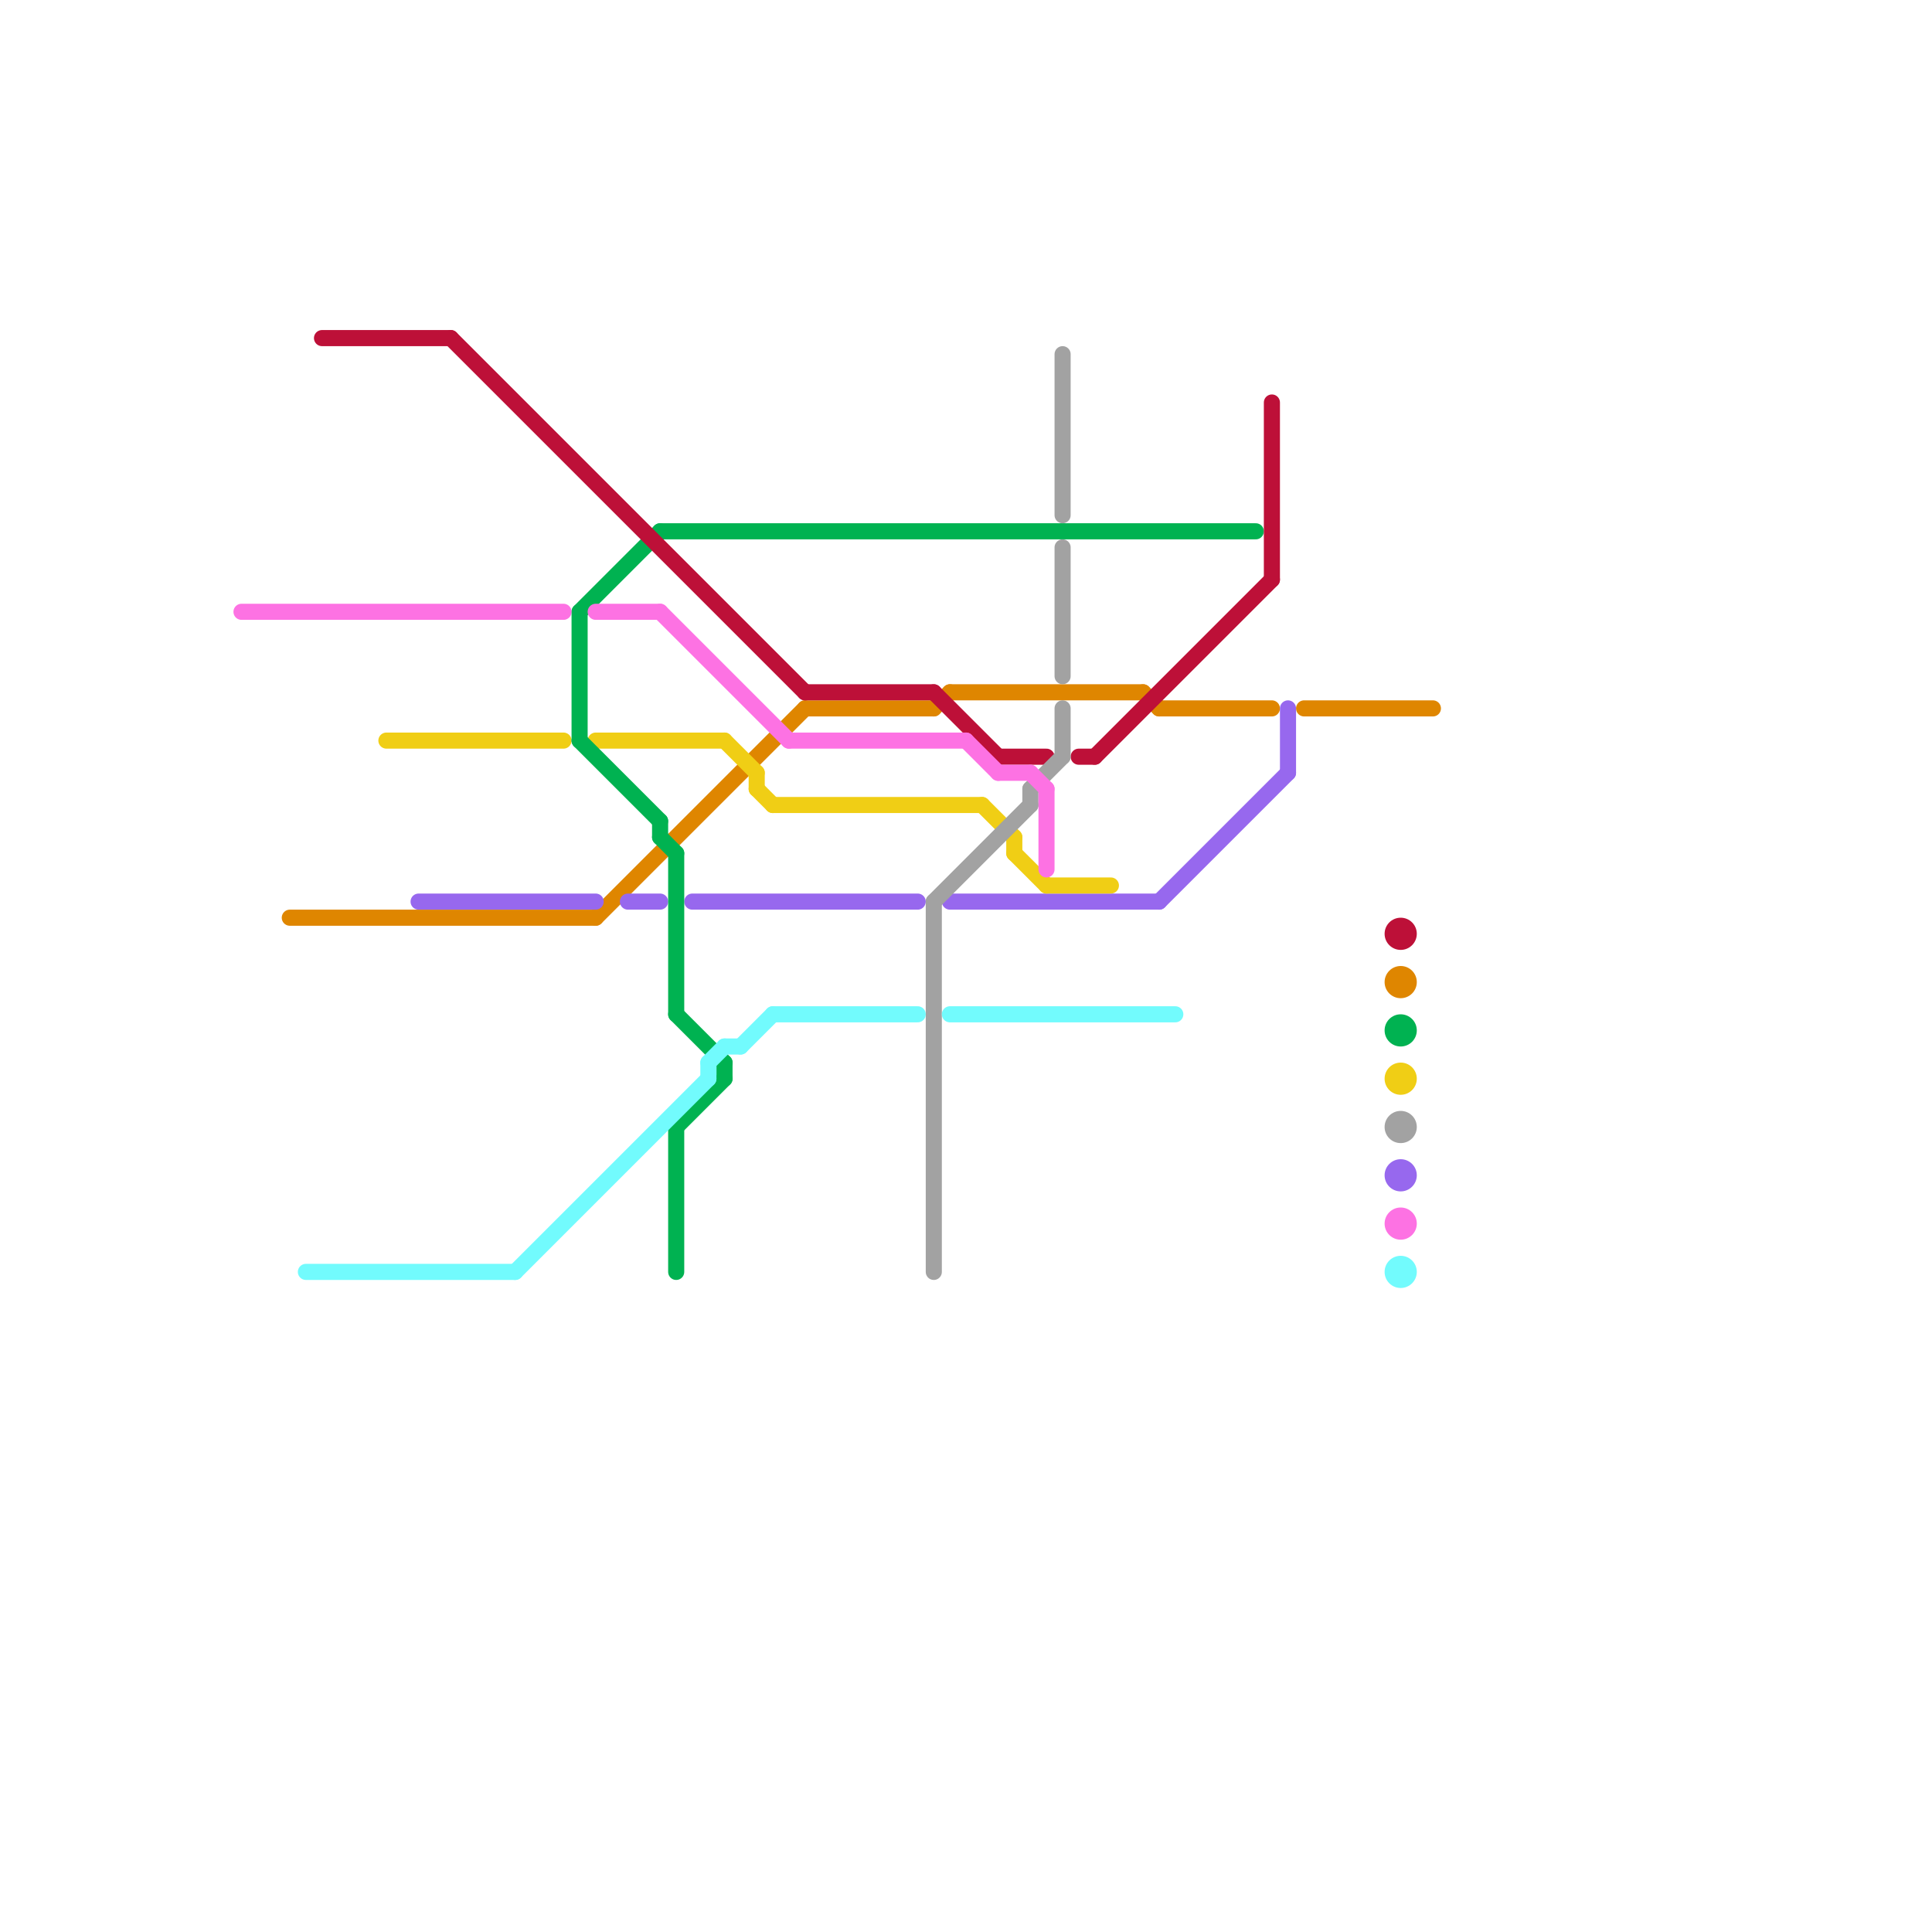 
<svg version="1.1" xmlns="http://www.w3.org/2000/svg" viewBox="0 0 120 120">
<style>text { font: 1px Helvetica; font-weight: 600; white-space: pre; dominant-baseline: central; } line { stroke-width: 1; fill: none; stroke-linecap: round; stroke-linejoin: round; } .c0 { stroke: #df8600 } .c1 { stroke: #9768ee } .c2 { stroke: #f0ce15 } .c3 { stroke: #00b251 } .c4 { stroke: #bd1038 } .c5 { stroke: #a2a2a2 } .c6 { stroke: #fd72e3 } .c7 { stroke: #72fbfd } .w1 { stroke-width: 1; }</style><style>.lxco { stroke: #000; stroke-width: 0.525; fill: #fff; stroke-linecap: square; } .lxci { stroke: #fff; stroke-width: 0.25; fill: #fff; stroke-linecap: square; } </style><defs><g id="l"><circle r="0.45" fill="#fff" stroke="#000" stroke-width="0.2"/></g></defs><line class="c0 " x1="72" y1="44" x2="79" y2="44"/><line class="c0 " x1="18" y1="57" x2="37" y2="57"/><line class="c0 " x1="58" y1="44" x2="59" y2="43"/><line class="c0 " x1="81" y1="44" x2="89" y2="44"/><line class="c0 " x1="50" y1="44" x2="58" y2="44"/><line class="c0 " x1="71" y1="43" x2="72" y2="44"/><line class="c0 " x1="37" y1="57" x2="50" y2="44"/><line class="c0 " x1="59" y1="43" x2="71" y2="43"/><circle cx="87" cy="61" r="1" fill="#df8600" /><line class="c1 " x1="59" y1="56" x2="72" y2="56"/><line class="c1 " x1="26" y1="56" x2="37" y2="56"/><line class="c1 " x1="39" y1="56" x2="41" y2="56"/><line class="c1 " x1="72" y1="56" x2="80" y2="48"/><line class="c1 " x1="43" y1="56" x2="57" y2="56"/><line class="c1 " x1="80" y1="44" x2="80" y2="48"/><circle cx="87" cy="73" r="1" fill="#9768ee" /><line class="c2 " x1="45" y1="46" x2="47" y2="48"/><line class="c2 " x1="47" y1="49" x2="48" y2="50"/><line class="c2 " x1="65" y1="55" x2="69" y2="55"/><line class="c2 " x1="63" y1="53" x2="65" y2="55"/><line class="c2 " x1="48" y1="50" x2="61" y2="50"/><line class="c2 " x1="61" y1="50" x2="63" y2="52"/><line class="c2 " x1="24" y1="46" x2="35" y2="46"/><line class="c2 " x1="37" y1="46" x2="45" y2="46"/><line class="c2 " x1="63" y1="52" x2="63" y2="53"/><line class="c2 " x1="47" y1="48" x2="47" y2="49"/><circle cx="87" cy="67" r="1" fill="#f0ce15" /><line class="c3 " x1="42" y1="63" x2="45" y2="66"/><line class="c3 " x1="42" y1="53" x2="42" y2="63"/><line class="c3 " x1="36" y1="46" x2="41" y2="51"/><line class="c3 " x1="42" y1="70" x2="45" y2="67"/><line class="c3 " x1="41" y1="52" x2="42" y2="53"/><line class="c3 " x1="36" y1="38" x2="36" y2="46"/><line class="c3 " x1="36" y1="38" x2="41" y2="33"/><line class="c3 " x1="41" y1="51" x2="41" y2="52"/><line class="c3 " x1="41" y1="33" x2="78" y2="33"/><line class="c3 " x1="42" y1="70" x2="42" y2="79"/><line class="c3 " x1="45" y1="66" x2="45" y2="67"/><circle cx="87" cy="64" r="1" fill="#00b251" /><line class="c4 " x1="68" y1="47" x2="79" y2="36"/><line class="c4 " x1="28" y1="21" x2="50" y2="43"/><line class="c4 " x1="62" y1="47" x2="65" y2="47"/><line class="c4 " x1="67" y1="47" x2="68" y2="47"/><line class="c4 " x1="79" y1="25" x2="79" y2="36"/><line class="c4 " x1="50" y1="43" x2="58" y2="43"/><line class="c4 " x1="58" y1="43" x2="62" y2="47"/><line class="c4 " x1="20" y1="21" x2="28" y2="21"/><circle cx="87" cy="58" r="1" fill="#bd1038" /><line class="c5 " x1="66" y1="22" x2="66" y2="32"/><line class="c5 " x1="64" y1="49" x2="66" y2="47"/><line class="c5 " x1="66" y1="44" x2="66" y2="47"/><line class="c5 " x1="58" y1="56" x2="58" y2="79"/><line class="c5 " x1="64" y1="49" x2="64" y2="50"/><line class="c5 " x1="66" y1="34" x2="66" y2="42"/><line class="c5 " x1="58" y1="56" x2="64" y2="50"/><circle cx="87" cy="70" r="1" fill="#a2a2a2" /><line class="c6 " x1="37" y1="38" x2="41" y2="38"/><line class="c6 " x1="60" y1="46" x2="62" y2="48"/><line class="c6 " x1="49" y1="46" x2="60" y2="46"/><line class="c6 " x1="41" y1="38" x2="49" y2="46"/><line class="c6 " x1="64" y1="48" x2="65" y2="49"/><line class="c6 " x1="65" y1="49" x2="65" y2="54"/><line class="c6 " x1="62" y1="48" x2="64" y2="48"/><line class="c6 " x1="15" y1="38" x2="35" y2="38"/><circle cx="87" cy="76" r="1" fill="#fd72e3" /><line class="c7 " x1="44" y1="66" x2="44" y2="67"/><line class="c7 " x1="45" y1="65" x2="46" y2="65"/><line class="c7 " x1="59" y1="63" x2="73" y2="63"/><line class="c7 " x1="48" y1="63" x2="57" y2="63"/><line class="c7 " x1="44" y1="66" x2="45" y2="65"/><line class="c7 " x1="46" y1="65" x2="48" y2="63"/><line class="c7 " x1="19" y1="79" x2="32" y2="79"/><line class="c7 " x1="32" y1="79" x2="44" y2="67"/><circle cx="87" cy="79" r="1" fill="#72fbfd" />
</svg>
